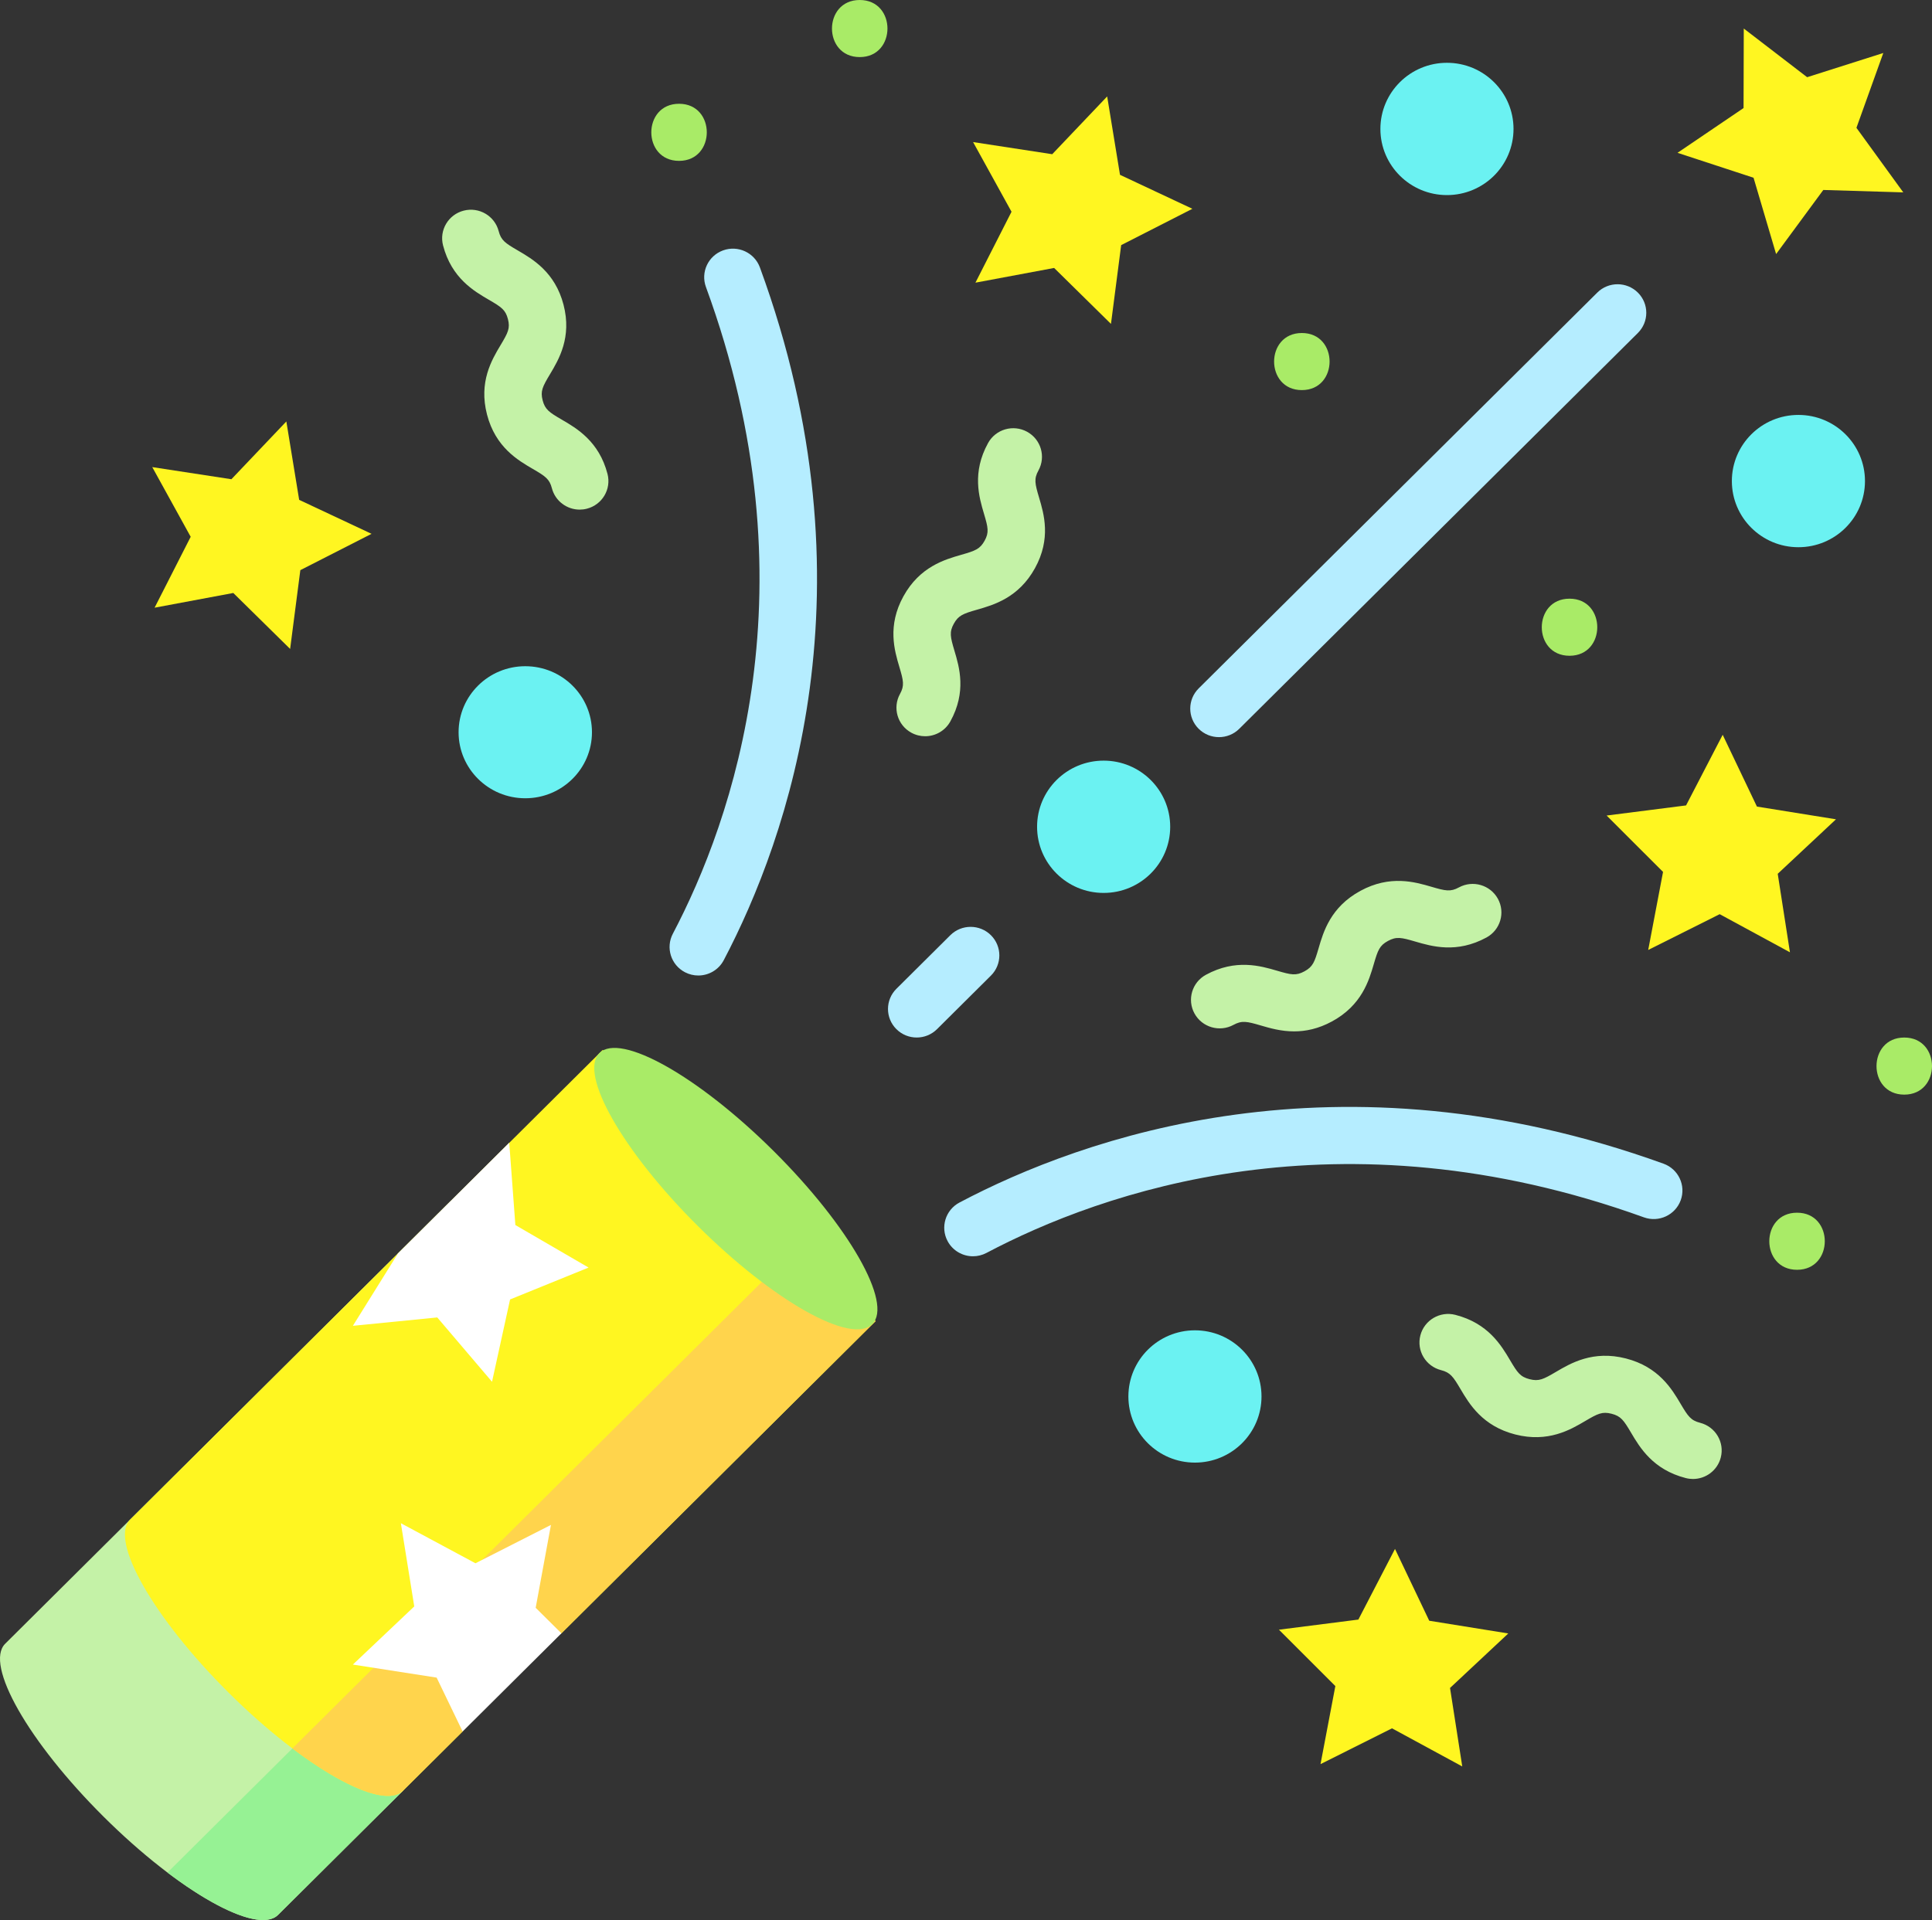 <?xml version="1.0" encoding="UTF-8"?> <svg xmlns="http://www.w3.org/2000/svg" width="502" height="499" viewBox="0 0 502 499" fill="none"><rect x="0" y="0" width="502" height="499" fill="#333333" stroke="none"/> <g clip-path="url(#clip0)"> <path d="M286.764 232.063C296.315 232.063 304.058 224.366 304.058 214.872C304.058 205.378 296.315 197.681 286.764 197.681C277.212 197.681 269.469 205.378 269.469 214.872C269.469 224.366 277.212 232.063 286.764 232.063Z" fill="#6BF2F2"></path> <path d="M117.076 312.16L1.346 427.19C-4.081 432.583 7.393 452.732 26.972 472.192C46.552 491.653 66.823 503.056 72.25 497.663L104.707 465.399L117.076 312.16Z" fill="#C4F2A7"></path> <path d="M148.177 382.633L43.517 486.659C56.898 496.784 68.369 501.518 72.25 497.662L104.707 465.398L148.177 382.633Z" fill="#96F294"></path> <path d="M156.601 272.875L33.804 394.926C28.377 400.32 39.85 420.469 59.429 439.929C79.009 459.39 99.28 470.793 104.707 465.399L120.206 449.994L129.982 430.753L145.877 424.48L227.506 343.348L156.601 272.875Z" fill="#FFF621"></path> <path d="M207.603 323.566L75.974 454.397C89.355 464.521 100.826 469.256 104.707 465.399L120.206 449.995L127.698 430.587L145.877 424.48L227.506 343.347L207.603 323.566Z" fill="#FFD44C"></path> <path d="M226.641 344.145C232.067 338.752 220.596 318.606 201.02 299.147C181.445 279.688 161.177 268.286 155.751 273.679C150.326 279.072 161.797 299.219 181.372 318.677C200.948 338.136 221.216 349.538 226.641 344.145Z" fill="#A9EB67"></path> <path d="M252.817 326.494C250.146 326.494 247.562 325.065 246.221 322.557C244.287 318.94 245.667 314.448 249.307 312.524C281.266 295.631 347.529 271.857 432.238 302.429C436.112 303.828 438.112 308.083 436.706 311.933C435.299 315.784 431.019 317.772 427.144 316.375C347.865 287.761 286.086 309.887 256.315 325.624C255.197 326.213 253.998 326.494 252.817 326.494V326.494Z" fill="#B5EDFF"></path> <path d="M238.194 269.641C236.284 269.641 234.374 268.916 232.916 267.467C230.002 264.57 230.002 259.873 232.917 256.977L246.925 243.054C249.838 240.157 254.564 240.158 257.479 243.055C260.393 245.953 260.393 250.649 257.478 253.546L243.47 267.468C242.013 268.916 240.103 269.641 238.194 269.641V269.641Z" fill="#B5EDFF"></path> <path d="M316.731 191.575C314.82 191.575 312.909 190.85 311.451 189.401C308.538 186.502 308.54 181.805 311.456 178.909L415.025 76.044C417.94 73.148 422.666 73.15 425.579 76.048C428.492 78.946 428.49 83.643 425.574 86.539L322.005 189.404C320.549 190.852 318.639 191.575 316.731 191.575Z" fill="#B5EDFF"></path> <path d="M375.97 50.702C385.521 50.702 393.264 43.005 393.264 33.511C393.264 24.016 385.521 16.32 375.97 16.32C366.418 16.32 358.675 24.016 358.675 33.511C358.675 43.005 366.418 50.702 375.97 50.702Z" fill="#6BF2F2"></path> <path d="M467.291 142.216C476.842 142.216 484.585 134.519 484.585 125.025C484.585 115.53 476.842 107.834 467.291 107.834C457.739 107.834 449.996 115.53 449.996 125.025C449.996 134.519 457.739 142.216 467.291 142.216Z" fill="#6BF2F2"></path> <path d="M310.488 380.117C320.04 380.117 327.783 372.42 327.783 362.926C327.783 353.431 320.04 345.735 310.488 345.735C300.937 345.735 293.193 353.431 293.193 362.926C293.193 372.42 300.937 380.117 310.488 380.117Z" fill="#6BF2F2"></path> <path d="M465.09 247.491L446.835 237.585L428.26 246.887L432.116 226.602L417.457 211.95L438.096 209.32L447.612 190.962L456.511 209.622L477.051 212.927L461.913 227.09L465.09 247.491Z" fill="#FFF621"></path> <path d="M461.493 66.029L455.632 46.193L435.879 39.715L453.036 28.081L453.093 7.417L469.558 20.064L489.346 13.772L482.365 33.221L494.537 49.995L473.758 49.37L461.493 66.029Z" fill="#FFF621"></path> <path d="M379.946 459.082L361.69 449.175L343.115 458.479L346.97 438.192L332.312 423.541L352.95 420.91L362.467 402.553L371.365 421.212L391.905 424.518L376.767 438.681L379.946 459.082Z" fill="#FFF621"></path> <path d="M407.817 170.427C417.421 170.427 417.437 155.591 407.817 155.591C398.213 155.591 398.197 170.427 407.817 170.427Z" fill="#A9EB67"></path> <path d="M494.791 284.482C504.394 284.482 504.411 269.645 494.791 269.645C485.187 269.645 485.171 284.482 494.791 284.482Z" fill="#A9EB67"></path> <path d="M223.386 14.836C232.99 14.836 233.005 0 223.386 0C213.782 0 213.766 14.836 223.386 14.836Z" fill="#A9EB67"></path> <path d="M466.935 330.006C476.539 330.006 476.555 315.169 466.935 315.169C457.331 315.169 457.315 330.006 466.935 330.006Z" fill="#A9EB67"></path> <path d="M181.437 253.523C180.272 253.523 179.09 253.251 177.985 252.678C174.333 250.78 172.919 246.298 174.829 242.666C190.283 213.278 211.948 152.363 183.425 74.584C182.014 70.736 184.009 66.477 187.881 65.074C191.753 63.669 196.037 65.655 197.449 69.503C227.933 152.633 204.649 217.983 188.056 249.538C186.723 252.073 184.125 253.523 181.437 253.523V253.523Z" fill="#B5EDFF"></path> <path d="M136.485 207.461C146.055 207.461 153.813 199.779 153.813 190.302C153.813 180.826 146.055 173.143 136.485 173.143C126.915 173.143 119.157 180.826 119.157 190.302C119.157 199.779 126.915 207.461 136.485 207.461Z" fill="#6BF2F2"></path> <path d="M441.747 369.77C439.328 369.151 438.604 368.091 436.68 364.836C434.42 361.013 431.005 355.234 422.462 353.049C413.924 350.864 408.123 354.283 404.284 356.544C401.009 358.474 399.858 359.054 397.432 358.435C395.011 357.816 394.288 356.757 392.365 353.502C390.106 349.679 386.691 343.901 378.148 341.715C374.152 340.692 370.088 343.084 369.06 347.05C368.033 351.018 370.437 355.063 374.428 356.083C376.849 356.702 377.573 357.761 379.495 361.017C381.754 364.84 385.169 370.618 393.712 372.803C402.253 374.988 408.055 371.57 411.893 369.308C415.167 367.379 416.318 366.796 418.743 367.418C421.163 368.037 421.887 369.096 423.811 372.351C426.071 376.175 429.486 381.952 438.028 384.137C438.652 384.297 439.279 384.373 439.893 384.373C443.218 384.373 446.25 382.149 447.116 378.801C448.142 374.835 445.739 370.79 441.747 369.77V369.77Z" fill="#C4F2A7"></path> <path d="M386.234 243.647C389.851 241.682 391.179 237.175 389.203 233.58C387.224 229.984 382.69 228.663 379.075 230.629C376.879 231.821 375.619 231.541 371.965 230.471C367.682 229.217 361.212 227.322 353.478 231.525C345.738 235.731 343.861 242.169 342.62 246.427C341.565 250.049 341.126 251.251 338.937 252.441C336.742 253.634 335.482 253.352 331.829 252.281C327.547 251.028 321.078 249.132 313.342 253.336C309.725 255.301 308.396 259.808 310.373 263.404C312.352 266.999 316.886 268.32 320.501 266.354C322.699 265.162 323.957 265.443 327.61 266.514C329.909 267.187 332.838 268.045 336.256 268.045C339.203 268.045 342.516 267.405 346.097 265.459C353.839 261.252 355.716 254.815 356.957 250.556C358.012 246.935 358.45 245.732 360.639 244.543C362.832 243.351 364.093 243.632 367.748 244.702C372.029 245.955 378.5 247.851 386.234 243.647V243.647Z" fill="#C4F2A7"></path> <path d="M145.966 109.056C142.686 107.148 141.619 106.43 140.997 104.037C140.377 101.648 140.96 100.509 142.899 97.269C145.182 93.455 148.631 87.692 146.426 79.204C144.221 70.721 138.397 67.333 134.543 65.09C131.262 63.182 130.194 62.464 129.573 60.071C128.541 56.105 124.477 53.718 120.48 54.744C116.489 55.769 114.09 59.816 115.121 63.782C117.326 72.266 123.15 75.654 127.004 77.896C130.286 79.804 131.352 80.521 131.974 82.915C132.595 85.304 132.011 86.443 130.072 89.683C127.789 93.496 124.34 99.259 126.545 107.747C128.75 116.231 134.574 119.619 138.428 121.86C141.71 123.769 142.777 124.487 143.398 126.88C144.268 130.224 147.298 132.444 150.62 132.444C151.237 132.444 151.866 132.367 152.491 132.206C156.482 131.18 158.881 127.134 157.851 123.167C155.645 114.685 149.822 111.297 145.966 109.056V109.056Z" fill="#C4F2A7"></path> <path d="M269.82 122.277C271.803 118.686 270.481 114.176 266.868 112.206C263.255 110.233 258.719 111.548 256.735 115.139C252.491 122.826 254.404 129.255 255.67 133.509C256.745 137.122 257.029 138.367 255.833 140.532C254.635 142.702 253.421 143.138 249.765 144.188C245.473 145.418 238.99 147.278 234.749 154.959C230.505 162.646 232.418 169.074 233.684 173.328C234.759 176.941 235.043 178.187 233.848 180.351C231.864 183.943 233.185 188.452 236.799 190.424C237.938 191.046 239.169 191.341 240.383 191.341C243.019 191.341 245.573 189.949 246.931 187.491C251.177 179.804 249.264 173.375 247.997 169.121C246.922 165.508 246.639 164.263 247.834 162.098C249.032 159.927 250.246 159.492 253.902 158.442C258.194 157.211 264.677 155.352 268.917 147.671C273.163 139.983 271.25 133.555 269.983 129.3C268.908 125.688 268.625 124.442 269.82 122.277V122.277Z" fill="#C4F2A7"></path> <path d="M252.842 36.924L262.828 55.035L253.451 73.463L273.898 69.638L288.667 84.18L291.318 63.705L309.823 54.265L291.014 45.436L287.682 25.059L273.406 40.078L252.842 36.924Z" fill="#FFF621"></path> <path d="M39.562 121.395L49.547 139.505L40.17 157.933L60.617 154.109L75.386 168.651L78.037 148.176L96.542 138.736L77.734 129.907L74.402 109.529L60.125 124.548L39.562 121.395Z" fill="#FFF621"></path> <path d="M338.265 101.383C347.868 101.383 347.884 86.546 338.265 86.546C328.661 86.546 328.645 101.383 338.265 101.383Z" fill="#A9EB67"></path> <path d="M176.441 41.808C186.045 41.808 186.061 26.971 176.441 26.971C166.838 26.971 166.821 41.808 176.441 41.808Z" fill="#A9EB67"></path> <path d="M127.845 359.106L132.538 337.711L152.931 329.425L133.91 318.377L132.316 296.977L103.376 325.777L103.29 325.946L91.691 344.563L113.614 342.389L127.845 359.106Z" fill="white"></path> <path d="M91.691 432.602L113.454 435.995L120.207 449.996L145.877 424.48L139.187 417.848L143.156 396.307L123.542 406.278L104.161 395.869L107.639 417.494L91.691 432.602Z" fill="white"></path> </g> <defs> <clipPath id="clip0"> <rect width="502" height="499" fill="white"></rect> </clipPath> </defs> </svg> 